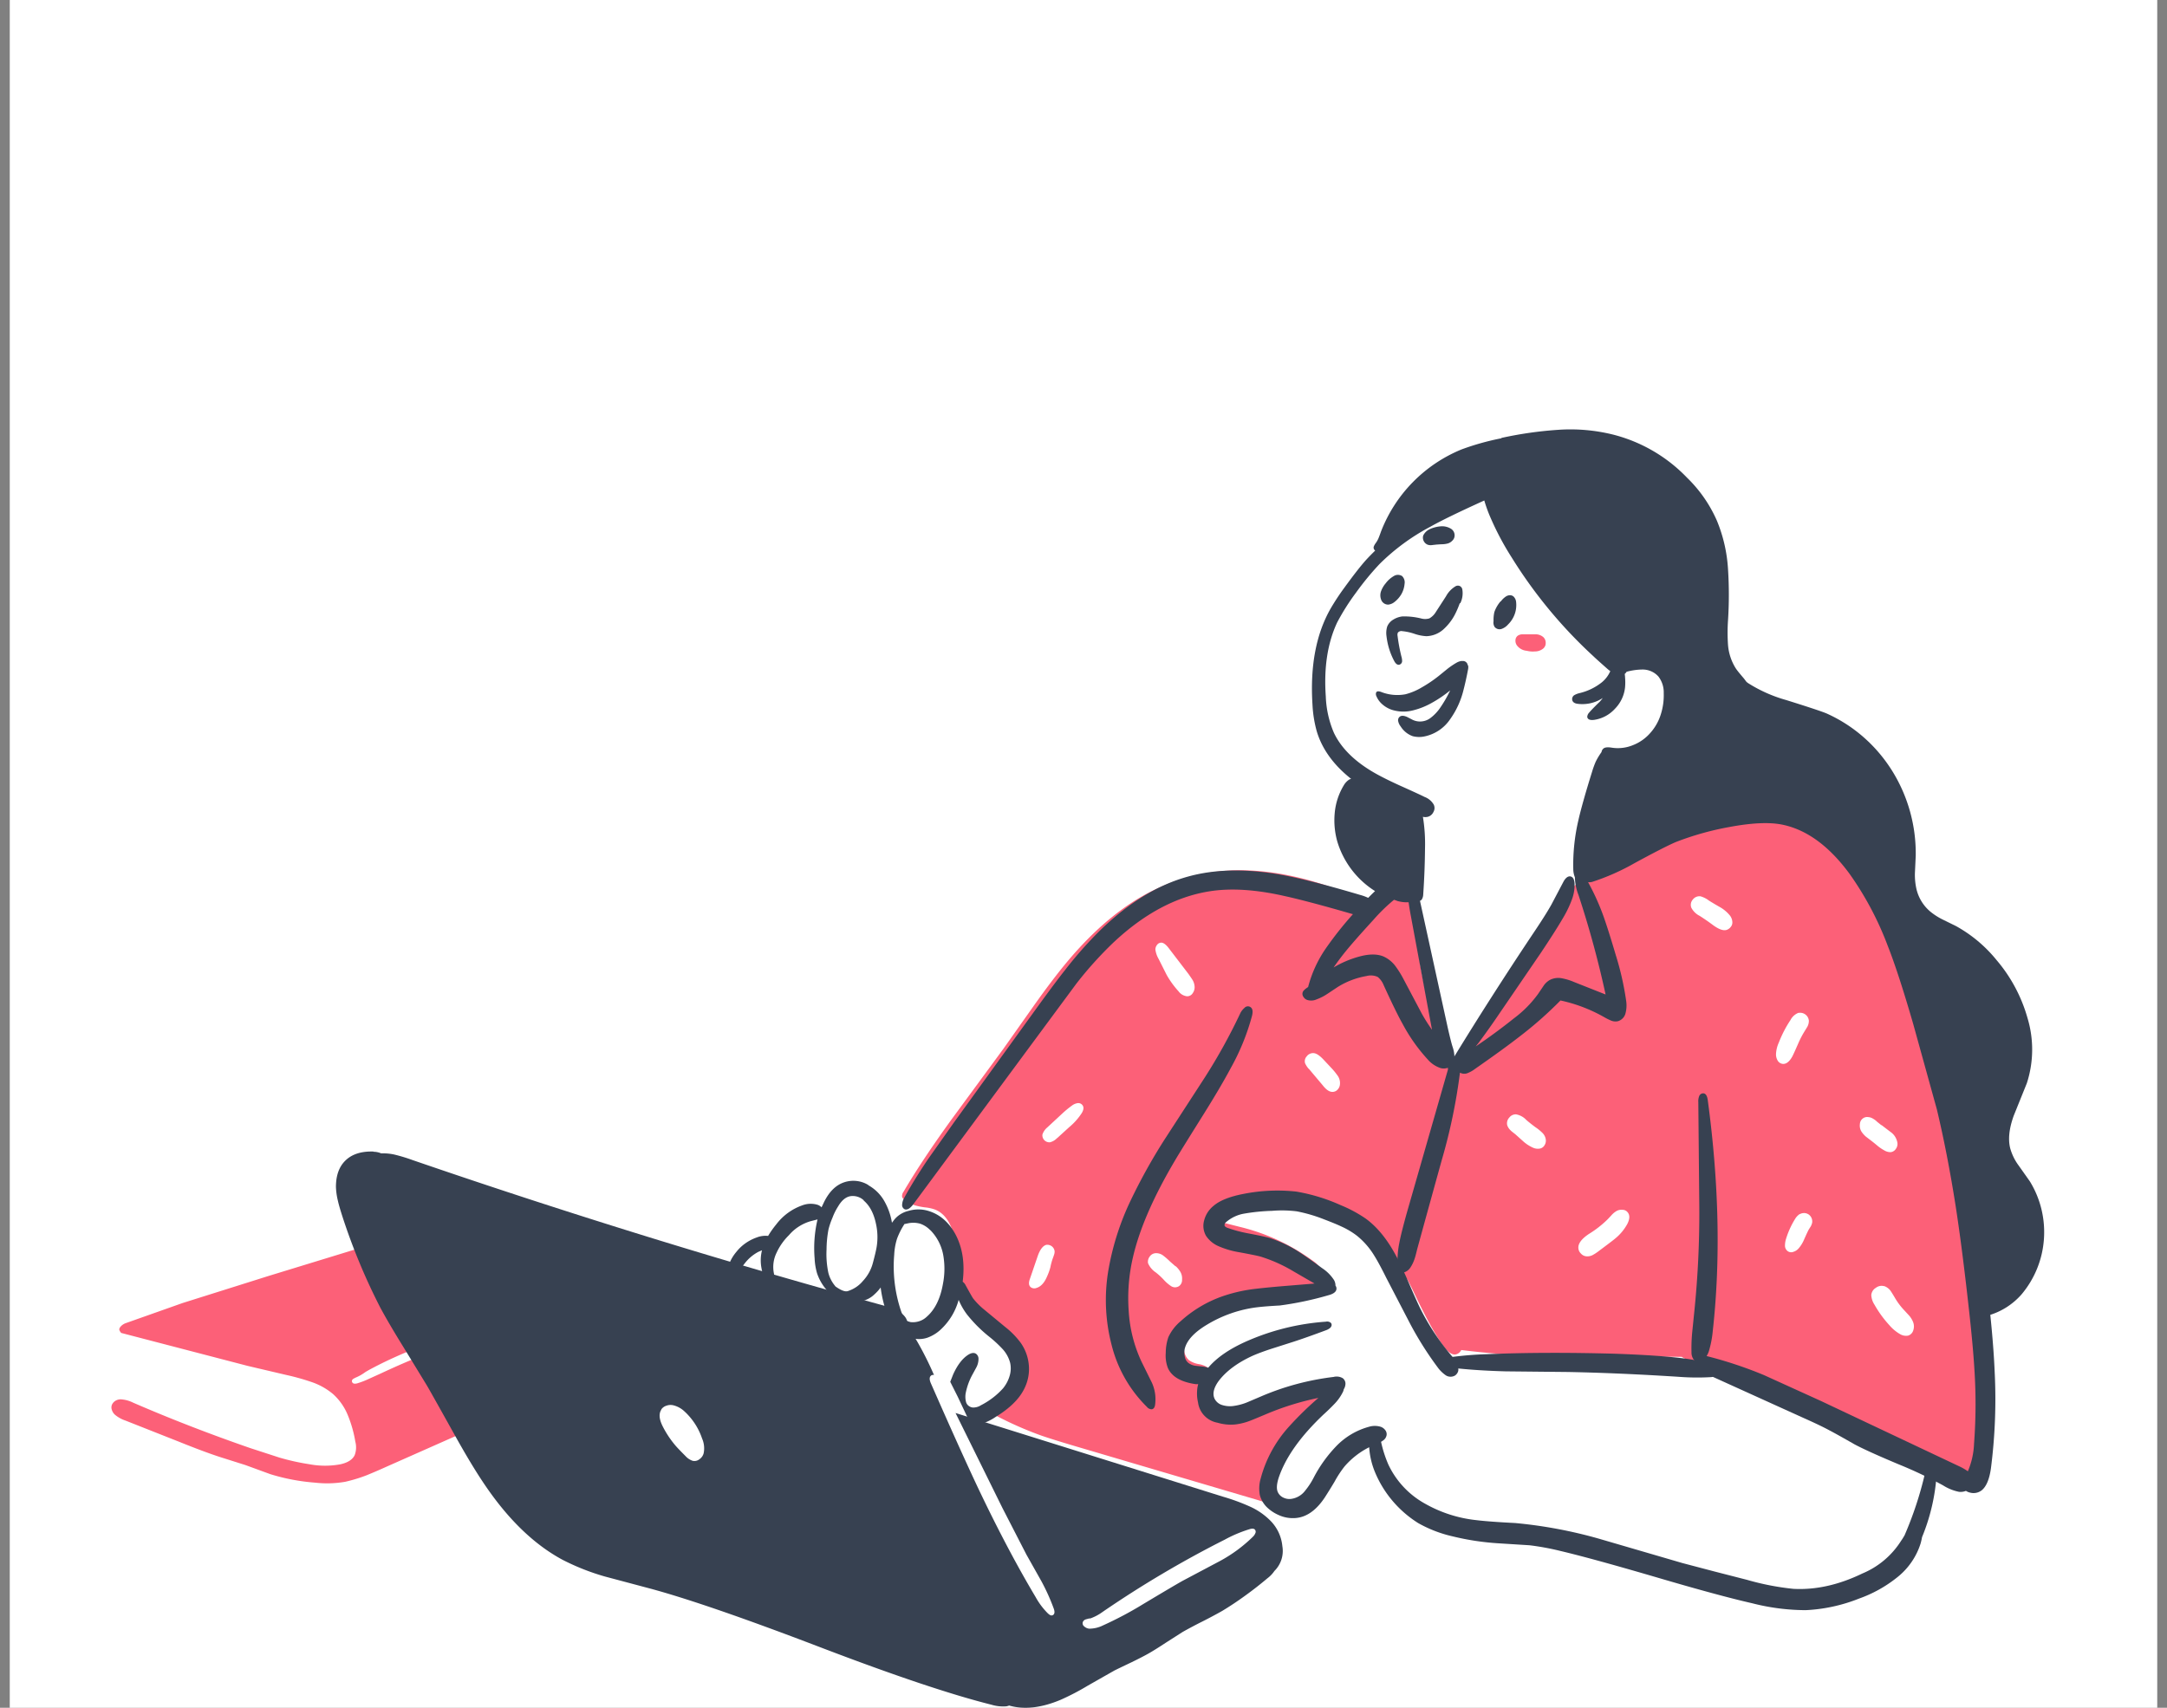 <svg xmlns="http://www.w3.org/2000/svg" xmlns:v="https://vecta.io/nano" width="222" height="175"><rect width="100%" height="100%" fill="#808080" stroke="none"/><style><![CDATA[.B{fill-rule:nonzero}]]></style><g fill-rule="evenodd"><g fill="#fff"><path d="M1 0h220v175H1z"></path><path d="M44.426 135.143a3.63 3.63 0 0 0-1.749-.423 6.65 6.65 0 0 0-2.748.83 20.87 20.87 0 0 1-2.682 1.204c-.842.25-2.041.32-3.598.212a45.58 45.58 0 0 1-4.514-.603l-2.465-.472-2.482-.374c-1.932-.172-3.57.045-4.914.651a2.41 2.41 0 0 0-.666-1.286c-.326-.37-.754-.641-1.233-.782a2.64 2.64 0 0 0-1.449 0 2.68 2.68 0 0 0-1.266.716c-.548.62-.875 1.397-.933 2.214-.067.554-.106 1.401-.117 2.54l-.183 2.311a3.95 3.95 0 0 0 .466 2.166c.31.531.949 1.097 1.916 1.693a52.35 52.35 0 0 0 10.611 5.047 22.7 22.7 0 0 0 3.831 1.026 10.48 10.48 0 0 0 3.914 0 5.59 5.59 0 0 0 3.232-1.775 5.28 5.28 0 0 0 1.116-2.702 12.45 12.45 0 0 0-.05-3.045 15.42 15.42 0 0 1 2.149-.862l2.182-.782c1.755-.728 2.882-1.705 3.382-2.931.211-.556.285-1.152.216-1.742a3.62 3.62 0 0 0-.633-1.661c-.339-.492-.797-.894-1.333-1.173h0zm80.032 17.317a7.28 7.28 0 0 0-2.462.417 19.81 19.81 0 0 0-2.278 1.001l-2.261 1.033-1.793.601a8.97 8.97 0 0 0-1.709.751c-.8.524-1.532 1.147-2.177 1.851a39.53 39.53 0 0 0-4.925-7.155l-2.127-2.452a15.27 15.27 0 0 1-1.843-2.668c-.276-.472-.426-1.005-.436-1.552a2.68 2.68 0 0 1 .268-.884l.402-.851a5.39 5.39 0 0 0 .452-2.451c-.026-.843-.208-1.674-.536-2.452-.536-1.312-1.503-2.685-2.898-4.119l-1.273-1.301a6.34 6.34 0 0 1-1.006-1.501c-.198-.483-.339-.986-.419-1.501l-.301-1.552a5.85 5.85 0 0 0-.804-1.868 4.53 4.53 0 0 0-1.44-1.401c-.798-.449-1.722-.625-2.63-.5a5.66 5.66 0 0 0-2.596.95 4.2 4.2 0 0 0-.821-2.001 3.92 3.92 0 0 0-1.575-1.268 2.13 2.13 0 0 0-.837-.5 1.92 1.92 0 0 0-1.29.05 2.37 2.37 0 0 0-.821.467 3.15 3.15 0 0 0-1.542 1.384 1.91 1.91 0 0 0-1.106-.117 2.91 2.91 0 0 0-1.591 1.034c-.101.11-.497.667-1.19 1.634-.142.232-.337.427-.569.567a1.79 1.79 0 0 1-.603.167 5.53 5.53 0 0 0-.636.051 2.46 2.46 0 0 0-1.189.601 7 7 0 0 0-.939 1c-.68.796-1.255 1.677-1.709 2.619-.252.653-.41 1.338-.468 2.035-.044.5-.062 1.206-.051 2.118l.034 4.853a3.18 3.18 0 0 0-1.826-.9 3.32 3.32 0 0 0-2.027.3c-.62.317-1.119.826-1.423 1.451a3.44 3.44 0 0 0-.318.868h-.117c-.406.005-.806.103-1.169.285a2.68 2.68 0 0 0-.925.765c-.258.366-.43.786-.502 1.228a2.96 2.96 0 0 0 .084 1.323 7.37 7.37 0 0 0 1.173 2.385 10.53 10.53 0 0 0 2.463 2.668c1.138.812 2.289 1.145 3.451 1.001l.704-.117a3.33 3.33 0 0 1 .67-.083 6.54 6.54 0 0 1 1.558.333 15.28 15.28 0 0 0 2.143.434l2.162.234 5.913.867 2.68.434a8.61 8.61 0 0 0 2.68-.101 4.87 4.87 0 0 0 2.396-1.267 3.25 3.25 0 0 0 1.072-2.335l3.919 6.972 3.601 7.138.939 1.885a5.65 5.65 0 0 0 1.34 1.584c1.384 1.112 3.384 1.379 5.996.801a38.64 38.64 0 0 0 5.428-1.818l5.159-2.118a37.64 37.64 0 0 0 4.908-2.585 11.28 11.28 0 0 0 1.909-1.468 5.33 5.33 0 0 0 1.341-1.935 3.92 3.92 0 0 0 .1-2.585c-.202-.862-.723-1.618-1.457-2.118a4.3 4.3 0 0 0-2.345-.668l.016.051zm-38.845-16.595a6.54 6.54 0 0 0 .636.434c.752.466 1.627.699 2.512.667a8.53 8.53 0 0 0 1.223-.183 8.28 8.28 0 0 1 1.223-.184 2.39 2.39 0 0 1 1.24.25 1.47 1.47 0 0 1 .49.342c.139.146.245.32.313.508a2.51 2.51 0 0 0-1.223.184 3.22 3.22 0 0 0-1.039.7 6.98 6.98 0 0 0-1.374 2.068 28.53 28.53 0 0 0-2.143 5.955l-8.711-.918-.838-.1.134-.517.804-3.953a17.85 17.85 0 0 0 .201-4.003 4.13 4.13 0 0 0 1.608.667 3.45 3.45 0 0 0 1.726-.133 3.19 3.19 0 0 0 1.441-.967 3.05 3.05 0 0 0 .67-1.334 2.31 2.31 0 0 0 1.106.517h0zm70.925-83.502c-2.349-.638-4.849-.434-7.499.61-1.979.783-4.126 2.13-6.445 4.042a29.03 29.03 0 0 0-3.56 3.514c-1.083 1.257-1.952 2.684-2.572 4.223a13.94 13.94 0 0 0-.907 4.373 16.39 16.39 0 0 0 .396 4.454 10.21 10.21 0 0 0 1.796 4.092 12 12 0 0 0 2.39 2.128l2.637 1.881a4.92 4.92 0 0 1 1.451 1.716 6.28 6.28 0 0 1 .33 2.359 114.05 114.05 0 0 1-.495 10.608 14.02 14.02 0 0 0-.098 1.996c0 .145.02.28.033.413l-4.945.924-2.307.346a5.06 5.06 0 0 0-2.077.941 5.18 5.18 0 0 0-1.599 2.491c-.059.175-.191.683-.396 1.518l-5.126-2.458c-1.242-.66-2.105-1.32-2.588-1.98a11.61 11.61 0 0 1-1.071-2.145 6.13 6.13 0 0 0-1.236-2.012 3.2 3.2 0 0 0-1.738-.809 3.19 3.19 0 0 0-1.888.331c-.589.33-1.091.793-1.468 1.353a20.09 20.09 0 0 0-1.022 1.782 44.48 44.48 0 0 1-2.867 4.784l-3.577 5.016c-1.196 1.661-2.208 3.448-3.017 5.329-.492 1.221-.662 2.255-.511 3.102a18.17 18.17 0 0 0-1.137 3.151c-.056.208-.172.732-.33 1.567a13.73 13.73 0 0 1-.396 1.567l-.824 2.128c-.471 1.477-.581 3.407-.33 5.791a6.17 6.17 0 0 0 .659 2.459 6.82 6.82 0 0 0 1.418 1.485l.906.726a4.13 4.13 0 0 0 1.022.528 3.21 3.21 0 0 0 3.759-1.583c.333.387.743.702 1.203.924.469.227.98.356 1.5.379a3.65 3.65 0 0 0 1.504-.265c.477-.193.908-.486 1.265-.857a3.9 3.9 0 0 0 2.176 1.996 2.92 2.92 0 0 0 .544.132 3.55 3.55 0 0 1-.132.28c-.163.315-.306.641-.429.974a3.9 3.9 0 0 0-.065 2.194 3.82 3.82 0 0 0 1.054 1.914c.122.122.33.29.577.511.196.162.373.344.528.545a3.04 3.04 0 0 1 .379.659l.33.71a3.7 3.7 0 0 0 1.125 1.223c.463.317.991.526 1.545.608a3.64 3.64 0 0 0 1.648-.181 3.43 3.43 0 0 0 1.402-.892c.131-.122.33-.33.56-.594a1.46 1.46 0 0 1 .659-.412c.539-.156 1.17.158 1.896.941-.704.907-1.301 1.892-1.78 2.936-.485 1.243-.546 2.359-.181 3.349a3.71 3.71 0 0 0 .989 1.469c.448.394.986.671 1.566.808a3.52 3.52 0 0 0 1.78-.066 3.38 3.38 0 0 0 1.517-.875 5.21 5.21 0 0 0 .857-1.155l.725-1.237a8.17 8.17 0 0 1 4.763-3.464c.883 2.023 2.187 3.834 3.824 5.312a12.04 12.04 0 0 0 5.687 2.969c.844.154 1.697.254 2.555.297l2.555.182c.923.088 2.104.275 3.544.561l4.714.875a3.65 3.65 0 0 0 .708.676c.594.411 1.268.693 1.979.824.373.076 1.094.172 2.159.28a36.26 36.26 0 0 1 9.229 2.227l2.588 1.039a19.15 19.15 0 0 0 2.638.825 11.34 11.34 0 0 0 6.329-.396c2.042-.668 3.823-1.96 5.093-3.696a12.61 12.61 0 0 0 1.648-3.167 26.03 26.03 0 0 0 .957-3.464c1.275-5.82 1.68-11.797 1.203-17.736l-.247-2.855c-.099-1.133-.148-2.089-.148-2.871 0-.684.054-1.816.164-3.399.099-1.452.138-2.584.115-3.399-.065-2.221-.565-4.817-1.5-7.786-1.856-5.947-4.625-11.568-8.208-16.663a39.97 39.97 0 0 0-6.264-7.193c-1.921-1.692-3.679-2.506-5.274-2.443a10.19 10.19 0 0 0-2.968.825c-1.295.518-2.307.786-2.967.808-.421.006-.841-.032-1.252-.116l-1.253-.263c-2.533-.515-4.649-.433-6.345.247a34.21 34.21 0 0 1 1.664-8.166 5.19 5.19 0 0 0 2.506-.231c.802-.287 1.537-.737 2.159-1.32 1.218-1.202 2.059-2.733 2.423-4.405.423-1.716.523-3.494.297-5.247a18.38 18.38 0 0 0-1.418-5.114c-1.242-2.796-3.28-5.661-6.115-8.595a25.66 25.66 0 0 0-3.247-2.87 12.23 12.23 0 0 0-3.807-1.897v.05zm-41.008 63.732a4.74 4.74 0 0 0-.989-2.31c-.185-.221-.395-.421-.626-.594a49.52 49.52 0 0 1 1.516-1.979c1.099-1.397 2.769-3.399 5.01-6.005a20.95 20.95 0 0 0 4.813 3.711c1.207.706 3.014 1.608 5.423 2.706l-.05.149a36.89 36.89 0 0 0-6.526 6.566c-1.141 1.459-2.663 3.597-4.566 6.418a14.49 14.49 0 0 1-.462-.198 3.78 3.78 0 0 0-.94-.33c-.476-.073-.962-.027-1.418.132a8.6 8.6 0 0 0-1.368.577 3.78 3.78 0 0 0-1.566-1.616 4.13 4.13 0 0 0 1.385-2.046 10.29 10.29 0 0 0 .429-2.541 12.48 12.48 0 0 0-.066-2.64z" class="B"></path></g><path d="M179.064 69.986c-.68-.475-1.309-1.023-1.878-1.634l-1.666-1.887-2.564-3.05c-.294-.337-.549-.479-.767-.387-.113.066-.204.166-.263.286a.69.69 0 0 0-.064.388 4.16 4.16 0 0 0 .441 1.972c.322.617.688 1.208 1.095 1.769l1.975 2.68.817 1.078c.257.371.455.78.588 1.213a4.05 4.05 0 0 1-.327 2.746c-.543 1.049-1.274 1.981-2.156 2.746-.457.427-2.373 1.938-5.747 4.533-2.341 1.811-4.039 3.513-5.095 5.107-.507.715-.853 1.538-1.012 2.41-.058.453-.013.915.13 1.348.123.42.368.791.703 1.062.473.351 1.051.519 1.633.471a6.86 6.86 0 0 0 1.78-.371c1.289-.421 2.545-.945 3.756-1.567l1.78-.893a5.55 5.55 0 0 1 1.862-.489c1.143-.068 2.449.365 3.919 1.298 1.988 1.316 3.776 2.928 5.307 4.785 1.099 1.28 2.552 3.219 4.36 5.813l3.413 5.173a30.08 30.08 0 0 1 2.645 5.578 34.47 34.47 0 0 1 1.355 5.881l.85 5.999.881 4.515c.237 1.186.622 2.336 1.143 3.421.485 1.065 1.286 1.945 2.286 2.511.558.286 1.166.455 1.788.499s1.246-.04 1.837-.246c1.235-.384 2.347-1.106 3.217-2.089a9.86 9.86 0 0 0 2.303-5.648c.156-2.09-.349-4.176-1.437-5.945l-1.143-1.618c-.391-.524-.684-1.118-.866-1.753-.239-.933-.119-2.055.359-3.37l1.339-3.32a11.18 11.18 0 0 0 .081-6.638c-.62-2.212-1.708-4.255-3.184-5.982a14.15 14.15 0 0 0-4.164-3.488l-1.372-.674a6.66 6.66 0 0 1-1.274-.825 4.3 4.3 0 0 1-1.388-2.259 6.53 6.53 0 0 1-.164-1.685l.082-1.735a16.01 16.01 0 0 0-2.423-8.738c-1.628-2.601-3.967-4.644-6.722-5.872-.479-.202-1.851-.657-4.115-1.365a14.67 14.67 0 0 1-3.936-1.753z" fill="#374151" class="B"></path><path d="M50.809 129.233a6.28 6.28 0 0 0-2.724-.825 21.1 21.1 0 0 0-2.975 0l-4.262.187a.9.9 0 0 0 .375-.273.81.81 0 0 0 .176-.411.72.72 0 0 0-.064-.323.79.79 0 0 0-.203-.269 1.21 1.21 0 0 0-.635-.311 3.42 3.42 0 0 0-1.421.202l-11.583 3.548-8.792 2.769-5.8 2.054a1.32 1.32 0 0 0-.501.311l-.1.109c.003.01.003.02 0 .03a.28.28 0 0 0-.078.166c-.006.062.01.123.045.177a.87.87 0 0 0 .15.217l12.953 3.376 3.978.934c.867.19 1.721.429 2.557.716a6.81 6.81 0 0 1 2.223 1.245 5.91 5.91 0 0 1 1.538 2.24c.342.851.588 1.732.735 2.629a2.26 2.26 0 0 1-.067 1.385c-.223.458-.708.769-1.454.933a8.63 8.63 0 0 1-3.159 0 23.68 23.68 0 0 1-3.092-.684l-3.009-.98c-4.187-1.452-8.182-3.002-11.984-4.651a3.25 3.25 0 0 0-1.12-.327 1.03 1.03 0 0 0-.578.078.95.95 0 0 0-.425.373.73.73 0 0 0-.067.575 1.19 1.19 0 0 0 .301.514 3.31 3.31 0 0 0 1.103.623l5.432 2.147c1.772.715 3.204 1.25 4.296 1.602l2.557.809 2.557.934a20.7 20.7 0 0 0 4.596.871 10.78 10.78 0 0 0 3.009-.078l.084-.015a15.51 15.51 0 0 0 2.19-.669 59.56 59.56 0 0 0 2.089-.902l14.742-6.533a8.46 8.46 0 0 0 .886-.436 2.43 2.43 0 0 0 .719-.622c.31-.428.444-1.065.401-1.914a13.76 13.76 0 0 0-.919-4.092 32.65 32.65 0 0 0-1.805-3.873 16.51 16.51 0 0 0-1.203-1.991c-.443-.629-1.017-1.168-1.688-1.587l.017.015zm-5.649 8.027a49.19 49.19 0 0 1 2.006-.514c.167-.021.274 0 .334.047s.067.139 0 .233a.68.68 0 0 1-.201.171c-.558.312-.979.536-1.27.669s-.642.274-1.053.42l-1.053.373c-1.226.436-2.886 1.141-4.981 2.116l-1.137.514a8.73 8.73 0 0 1-1.203.466c-.267.072-.441.038-.518-.108-.033-.059-.04-.127-.022-.19s.062-.117.122-.153a2.51 2.51 0 0 1 .368-.187c.303-.136.589-.302.852-.498.257-.165.796-.457 1.621-.871a45.28 45.28 0 0 1 6.134-2.489zm110.092-71.648a.82.82 0 0 0 .167.547 1.4 1.4 0 0 0 .999.53 2.47 2.47 0 0 0 .816.067 1.34 1.34 0 0 0 .883-.315c.078-.072.138-.159.179-.256a.7.7 0 0 0 .054-.307.76.76 0 0 0-.056-.314.77.77 0 0 0-.177-.266 1.19 1.19 0 0 0-.783-.298h-.866-.499a.89.89 0 0 0-.467.132.6.6 0 0 0-.186.218.61.61 0 0 0-.064.279v-.017zm27.678 17.892a11.43 11.43 0 0 0-5.396-.563 18.22 18.22 0 0 0-5.329 1.523 46.92 46.92 0 0 0-4.846 2.599l-4.764 2.764a1.24 1.24 0 0 1-.183.083l.084.165a2.89 2.89 0 0 0-1.133.645l-.3.281-.134-.264c-.356.235-.69.501-.999.795-.409.422-.762.894-1.049 1.407-.167.274-.443.801-.833 1.572-1.394 2.653-2.952 5.217-4.663 7.681l-1.182 1.688-.134.347-1.265 3.079a4.44 4.44 0 0 1-.283.513 1.21 1.21 0 0 1-.133.199.78.78 0 0 1-.117.149c.001.018-.005.035-.016.049a15.58 15.58 0 0 1-1.782 1.159l-.433-1.143c-1.126-3.018-1.973-6.132-2.532-9.302l-.883-6.041c-.009-.223-.037-.444-.083-.663a.96.96 0 0 0-.283-.547c-.31-.288-.789-.331-1.431-.116a6.89 6.89 0 0 0-1.066.431l-.234.265-1.366.033h-.383l-.733-.364c-5.062-2.119-9.614-3.013-13.656-2.682-2.612.218-5.157.938-7.494 2.119-2.931 1.49-5.762 3.856-8.493 7.101-.999 1.191-2.126 2.67-3.381 4.435l-3.214 4.552-5.296 7.217c-2.065 2.856-3.713 5.339-4.946 7.449-.116.151-.169.34-.15.529.023.073.068.138.126.188a.42.42 0 0 0 .207.093h.033a.44.44 0 0 0 .116.182.75.75 0 0 0 .333.133 1.56 1.56 0 0 0 .533.281c.327.092.662.158.999.199a4.27 4.27 0 0 1 .999.215c.977.373 1.644 1.311 1.998 2.814.033.141.211 1.289.533 3.443a8.85 8.85 0 0 0 1.033 3.244c.395.597.866 1.142 1.398 1.622l1.599 1.457c1.332 1.291 1.937 2.543 1.815 3.757-.122 1.168-.938 2.299-2.448 3.393-.443.331-.616.645-.516.911s.292.357.666.38c1.56.835 3.18 1.554 4.846 2.152.733.253 1.843.601 3.33 1.043l18.902 5.578c.435.149.889.238 1.348.265a7.93 7.93 0 0 1 0-.993c.158-2.251.796-4 1.915-5.247a.37.37 0 0 0 .051-.067 5.09 5.09 0 0 1 .15-.281 5.32 5.32 0 0 1 .999-1.191c.142-.133.542-.464 1.199-.993a12.05 12.05 0 0 0 1.499-1.424c.357-.42.473-.771.349-1.059-.166-.408-.644-.529-1.432-.364a20.38 20.38 0 0 0-5.445 2.086l-.15-.033c-.275-.043-.554-.06-.833-.049l-2.181.116a10.86 10.86 0 0 1-1.865-.067 1.35 1.35 0 0 1-.849-.38.67.67 0 0 1-.067-.1 2.98 2.98 0 0 1 .116-.761c.156-.453.266-.795.333-1.027.29-.917.199-1.582-.266-1.986a2.36 2.36 0 0 0-.999-.397c-.361-.059-.703-.201-1-.414a1.56 1.56 0 0 1-.388-.583c-.084-.22-.116-.458-.095-.692a3.26 3.26 0 0 1 .45-1.623 4.52 4.52 0 0 1 1.098-1.324c.908-.688 1.936-1.204 3.032-1.523a26.58 26.58 0 0 1 7.727-1.356 2.53 2.53 0 0 0 .999-.182.73.73 0 0 0 .183-.149.94.94 0 0 0 .516-.215 1.01 1.01 0 0 0 .333-.679 1.46 1.46 0 0 0-.15-.778 3.44 3.44 0 0 0-1.082-1.125 20.92 20.92 0 0 0-7.377-3.41l-1.566-.397a5 5 0 0 1-1.449-.663 2.37 2.37 0 0 1 .566-1.026c.27-.301.598-.543.967-.712a6.9 6.9 0 0 1 2.331-.547c3.688-.364 6.796.132 9.326 1.49.821.457 1.601.983 2.331 1.573a16.68 16.68 0 0 1 1.998 1.721 10.91 10.91 0 0 1 1.049 1.308c.178.34.361.721.55 1.143.273.556.625 1.069 1.05 1.523.239.441.478.915.716 1.423 1.29 2.715 2.334 4.574 3.131 5.578.357.44.692.663.999.663a.8.8 0 0 0 .329-.102.79.79 0 0 0 .255-.23c.032-.04.06-.084.083-.132 3.701.459 7.428.68 11.157.663l11.408.032a8.41 8.41 0 0 0 .566.298c1.21.481 1.954.757 2.232.828l.133.066a93.36 93.36 0 0 0 9.809 3.84c4.874 1.667 8.182 2.863 9.925 3.592a27.12 27.12 0 0 1 2.781 1.324 11.81 11.81 0 0 1 2.465 1.804c.467.463.857.711 1.166.744a1.13 1.13 0 0 0 .611-.147c.186-.105.338-.262.438-.449a3.41 3.41 0 0 0 .483-1.324c.666-3.74.711-8.154.134-13.241-.199-1.755-.522-3.962-.966-6.621l-1.083-6.621-.666-4.37c-.255-1.697-.516-3.143-.783-4.336-.4-1.846-.955-3.875-1.665-6.091-.467-1.424-1.166-3.41-2.098-5.959-1.11-3.035-2.026-5.351-2.747-6.951a38.14 38.14 0 0 0-3.664-6.506c-1.998-2.726-4.146-4.518-6.444-5.379l.033-.033zm-8.727 8.342a2.61 2.61 0 0 1 .883.448 31.89 31.89 0 0 0 1.116.662 3.65 3.65 0 0 1 .966.795 1.18 1.18 0 0 1 .301.695c.011.098.002.197-.026.29s-.077.182-.141.256c-.119.157-.29.269-.483.315-.333.066-.777-.105-1.332-.513a21.55 21.55 0 0 0-1.366-.944 1.94 1.94 0 0 1-.849-.827c-.055-.141-.07-.294-.044-.443a.83.83 0 0 1 .194-.401.84.84 0 0 1 .347-.269.86.86 0 0 1 .436-.063h0zm-19.584 22.677c.08-.108.187-.194.309-.252s.256-.085.391-.079a1.91 1.91 0 0 1 1.05.579c.256.222.56.464.915.728a4.58 4.58 0 0 1 .717.58 1.17 1.17 0 0 1 .366.761.88.88 0 0 1-.134.513c-.09.159-.239.278-.416.331a1.19 1.19 0 0 1-.783-.083 3.85 3.85 0 0 1-.949-.612l-.849-.761c-.266-.209-.433-.332-.5-.414a1.22 1.22 0 0 1-.333-.529.87.87 0 0 1 .011-.396.84.84 0 0 1 .19-.349l.016-.016zm29.626-10.725a.9.9 0 0 1 .956.44c.06.11.098.23.109.354a1.24 1.24 0 0 1-.15.613l-.333.546a9.62 9.62 0 0 0-.633 1.241c-.29.663-.483 1.086-.583 1.275-.31.563-.666.811-1.033.745a.7.7 0 0 1-.283-.127.69.69 0 0 1-.199-.237 1.24 1.24 0 0 1-.15-.663 3.17 3.17 0 0 1 .283-1.142 12.11 12.11 0 0 1 1.199-2.317 1.55 1.55 0 0 1 .833-.745l-.017.017zm8.526 11.503a65.9 65.9 0 0 0 .999.761 1.68 1.68 0 0 1 .616 1.076.85.85 0 0 1-.166.596c-.057.089-.133.165-.222.222s-.19.094-.294.109a1.2 1.2 0 0 1-.666-.182 4.22 4.22 0 0 1-.666-.447c-.277-.232-.49-.405-.634-.513l-.582-.447a2.43 2.43 0 0 1-.484-.563 1.19 1.19 0 0 1-.133-.728.76.76 0 0 1 .333-.596c.152-.102.336-.144.516-.116a1.03 1.03 0 0 1 .499.165 1.99 1.99 0 0 1 .433.331c.1.076.24.192.416.331h.033zm.25 16.486a1.38 1.38 0 0 1 .666.496 14.96 14.96 0 0 1 .449.728c.255.434.556.84.9 1.208l.55.596a2.29 2.29 0 0 1 .416.696 1.24 1.24 0 0 1 0 .827c-.038.125-.107.239-.199.332a.79.79 0 0 1-.334.198 1.2 1.2 0 0 1-.832-.165c-.41-.241-.775-.549-1.082-.91a11.32 11.32 0 0 1-1.516-2.086 1.97 1.97 0 0 1-.333-.993.95.95 0 0 1 .467-.746.98.98 0 0 1 .412-.187.97.97 0 0 1 .454.022l-.017-.016zm-8.643-7.366a.93.93 0 0 1 .466-.116c.162.008.317.059.45.149a.87.87 0 0 1 .299.38c.062.152.079.318.051.48a1.61 1.61 0 0 1-.133.348l-.2.315c-.067.109-.227.453-.483 1.026a3.37 3.37 0 0 1-.583.944c-.139.155-.317.269-.516.331a.6.6 0 0 1-.583-.067c-.087-.062-.157-.145-.206-.239a.68.68 0 0 1-.077-.307c-.001-.212.027-.424.083-.629a8.73 8.73 0 0 1 .949-2.119c.119-.205.284-.381.483-.512v.016zm-18.169-.447c.102-.002.203.019.296.062s.173.107.237.186c.243.288.233.689-.033 1.208-.322.587-.758 1.105-1.283 1.523-.1.088-.644.503-1.632 1.241-.189.148-.389.281-.599.397a1.16 1.16 0 0 1-.666.149.83.83 0 0 1-.566-.281.85.85 0 0 1-.266-.58c-.024-.455.331-.929 1.066-1.423a10.79 10.79 0 0 0 1.915-1.49 15.76 15.76 0 0 0 .433-.464 2.18 2.18 0 0 1 .483-.397 1.03 1.03 0 0 1 .616-.132h0zm-45.446-22.362a9.33 9.33 0 0 1-1.249-1.721l-.816-1.622c-.172-.296-.286-.622-.333-.96a.77.77 0 0 1 .166-.48c.049-.07.113-.128.189-.168a.54.54 0 0 1 .245-.064c.209 0 .449.165.716.496l2.065 2.699c.21.298.35.503.416.612a1.49 1.49 0 0 1 .217.662 1.02 1.02 0 0 1-.183.696.66.66 0 0 1-.246.244.67.67 0 0 1-.336.087c-.171-.018-.337-.072-.486-.157a1.24 1.24 0 0 1-.381-.339l.017.016zm-12.474 15.013a1.46 1.46 0 0 1-.732.43.72.72 0 0 1-.31-.046c-.098-.038-.188-.096-.261-.173s-.128-.166-.162-.266a.72.72 0 0 1-.032-.31 1.61 1.61 0 0 1 .499-.728l1.499-1.39a9.88 9.88 0 0 1 .999-.828c.164-.133.358-.225.566-.265a.55.55 0 0 1 .308.024.53.53 0 0 1 .242.191c.144.199.116.463-.083.795a6.43 6.43 0 0 1-1.299 1.456l-1.216 1.109h-.017zm25.779-7.102a2.43 2.43 0 0 1-.366-.563c-.037-.122-.042-.253-.013-.378a.73.73 0 0 1 .18-.334.78.78 0 0 1 .292-.248c.117-.057.245-.086.375-.084.29 0 .633.226 1.033.645l.899.96c.224.245.43.505.616.778.176.287.236.63.166.96a.92.92 0 0 1-.249.43.71.71 0 0 1-.45.199c-.333.023-.666-.191-1.033-.662l-1.449-1.721v.016zm-13.622 20.227a2.59 2.59 0 0 1 .467.563 1.36 1.36 0 0 1 .183.811.76.76 0 0 1-.301.663.74.74 0 0 1-.832 0 3.83 3.83 0 0 1-.666-.563 6.98 6.98 0 0 0-.883-.828 2.19 2.19 0 0 1-.8-.944.86.86 0 0 1 .006-.346.87.87 0 0 1 .144-.316.8.8 0 0 1 .236-.242.81.81 0 0 1 .314-.122c.153-.019.31-.006.458.037s.287.114.408.211a7.4 7.4 0 0 1 .699.612l.549.48.017-.016zm-12.406-1.54a.95.95 0 0 1-.067.397c-.023.076-.067.206-.134.381-.098.287-.177.58-.233.877-.085.317-.197.627-.333.927-.278.662-.644 1.059-1.099 1.192a.6.6 0 0 1-.583-.083c-.199-.166-.227-.448-.083-.845l.833-2.433c.233-.619.516-.97.849-1.06a.76.76 0 0 1 .56.147c.079.059.145.135.195.22a.75.75 0 0 1 .094.279h0z" fill="#fc6078" class="B"></path><g fill="#374151" class="B"><path d="M127.489 103.285a1.74 1.74 0 0 0-.465.63 58.04 58.04 0 0 1-3.61 6.517l-4.076 6.285a58.11 58.11 0 0 0-3.626 6.551 27.23 27.23 0 0 0-2.196 7.098c-.394 2.487-.269 5.027.366 7.463.6 2.409 1.855 4.608 3.627 6.352a.61.61 0 0 0 .221.176.62.62 0 0 0 .278.057c.189-.043.307-.216.333-.515a4.1 4.1 0 0 0-.333-2.206l-1.048-2.123a14.19 14.19 0 0 1-1.331-5.257 18.38 18.38 0 0 1 .432-5.455c.665-2.908 2.119-6.247 4.359-10.017.222-.389 1.186-1.948 2.894-4.676 1.176-1.882 2.102-3.458 2.778-4.727a23.4 23.4 0 0 0 2.163-5.307c.124-.475.073-.786-.15-.929-.095-.064-.21-.091-.324-.076a.47.47 0 0 0-.292.159h0zm26.334-58.376c-1.393.272-2.762.654-4.092 1.144-1.884.772-3.59 1.921-5.012 3.376a14.87 14.87 0 0 0-3.256 5.082c-.043.133-.117.332-.216.58-.075.195-.176.379-.299.547-.089.117-.162.245-.216.381a.37.37 0 0 0 .15.398c-.333.332-.665.664-.965.995-.533.597-1.253 1.52-2.163 2.77-.508.688-.981 1.402-1.414 2.139-1.508 2.621-2.135 5.921-1.881 9.901a12.42 12.42 0 0 0 .433 2.703c.533 1.791 1.675 3.395 3.427 4.81l.1.083a.65.65 0 0 0-.199.066c-.225.15-.414.348-.549.581-.52.857-.839 1.821-.932 2.819a8.01 8.01 0 0 0 .267 2.969c.634 2.094 2.004 3.89 3.859 5.058l-.133.132a17.43 17.43 0 0 0-.566.564 4.82 4.82 0 0 0-.815-.298c-3.834-1.139-6.768-1.869-8.8-2.19-3.327-.506-6.266-.406-8.817.299-3.128.853-6.15 2.706-9.066 5.555a40.92 40.92 0 0 0-3.543 4.013c-.721.907-1.791 2.344-3.211 4.312l-8.151 11.277-2.695 3.814c-.966 1.435-1.781 2.761-2.446 3.98a1.48 1.48 0 0 0-.199.647c-.015.098 0 .199.045.288a.49.49 0 0 0 .205.21c.243.099.527-.05.848-.449l13.391-18.126 3.36-4.544a38.67 38.67 0 0 1 3.777-4.195c3.136-2.952 6.408-4.705 9.815-5.257 2.196-.357 4.78-.196 7.752.481 1.598.351 3.926.97 6.987 1.857-.991 1.103-1.913 2.266-2.762 3.483a12.44 12.44 0 0 0-1.83 3.98c-.333.215-.526.401-.565.564a.53.53 0 0 0 .1.464c.087.141.224.248.382.299a1.36 1.36 0 0 0 .965-.067 5.12 5.12 0 0 0 1.098-.564l1.048-.696c.904-.566 1.91-.948 2.962-1.128.382-.104.789-.069 1.148.099a2.07 2.07 0 0 1 .599.83c.841 1.846 1.495 3.184 1.963 4.013a17.57 17.57 0 0 0 2.546 3.598 2.95 2.95 0 0 0 1.331.896c.247.063.508.052.748-.033a.77.77 0 0 0 0 .182l-4.159 14.495c-.421 1.501-.693 2.58-.815 3.234a9.16 9.16 0 0 0-.183 2.321.84.84 0 0 0 .06.361.85.85 0 0 0 .206.303.55.55 0 0 0 .566 0 1.19 1.19 0 0 0 .482-.431 3.71 3.71 0 0 0 .432-.912c.057-.156.143-.481.267-.994a3274.93 3274.93 0 0 1 2.512-9.105 58.02 58.02 0 0 0 1.863-8.955.92.92 0 0 0 .732.067 3.28 3.28 0 0 0 .832-.465c1.996-1.392 3.51-2.493 4.541-3.3 1.484-1.132 2.884-2.368 4.192-3.698a15.78 15.78 0 0 1 4.508 1.725c.215.123.437.234.665.331a1.17 1.17 0 0 0 .716.067c.194-.059.37-.168.507-.316s.233-.331.275-.53a3.14 3.14 0 0 0 .067-1.178c-.226-1.601-.582-3.182-1.065-4.726-.566-1.913-1.01-3.305-1.331-4.179-.42-1.142-.926-2.252-1.515-3.317a1.08 1.08 0 0 0 .433-.033c1.51-.491 2.964-1.136 4.342-1.924 2.096-1.138 3.515-1.863 4.259-2.172 1.765-.681 3.593-1.192 5.456-1.526 2.262-.422 4.047-.505 5.356-.249 2.517.498 4.83 2.178 6.937 5.042 1.616 2.276 2.929 4.751 3.909 7.363.723 1.824 1.594 4.494 2.612 8.01l2.429 8.774c.721 3.018 1.364 6.329 1.929 9.934.433 2.81.866 6.161 1.298 10.05.333 2.919.549 5.301.648 7.148a53.94 53.94 0 0 1-.067 7.132c-.036.97-.251 1.926-.632 2.819a5.76 5.76 0 0 0-.931-.531l-14.107-6.667-5.839-2.653c-1.912-.796-3.88-1.45-5.889-1.957.097-.156.175-.323.233-.497.202-.676.336-1.371.399-2.073.808-7.253.636-15.147-.516-23.682-.057-.397-.189-.62-.399-.663-.103-.016-.208.005-.297.06s-.154.139-.186.238a1.4 1.4 0 0 0-.083.581l.1 10.696c.027 3.567-.14 7.132-.499 10.68l-.216 2.123a16.78 16.78 0 0 0-.083 2.139c-.012.286.077.567.25.796a.88.88 0 0 0 .116.083c-.034.206.006.419.116.597.283.36.664.63 1.098.779l9.915 4.494c1.141.508 2.036.936 2.661 1.277.566.298 1.408.768 2.529 1.41.887.476 2.412 1.166 4.575 2.073a43.58 43.58 0 0 1 4.508 2.139 4.85 4.85 0 0 0 1.63.663 1.43 1.43 0 0 0 .716-.099c.131.087.278.15.433.182a1.36 1.36 0 0 0 .628.017c.207-.043.403-.134.569-.266.466-.386.776-1.133.931-2.239a55.48 55.48 0 0 0 .383-9.9c-.109-2.611-.414-5.917-.915-9.917a156.22 156.22 0 0 0-2.595-15.771c-.455-1.991-1.026-4.202-1.714-6.634l-1.929-6.551c-.866-2.852-1.553-4.914-2.063-6.186-.757-1.85-1.664-3.636-2.712-5.34a21.65 21.65 0 0 0-4.258-5.124c-1.897-1.592-3.898-2.516-6.005-2.77-1.017-.128-2.045-.128-3.061 0-.775.099-1.787.288-3.028.564a31.73 31.73 0 0 0-4.575 1.277 37.24 37.24 0 0 0-5.323 2.752c2.542-2.389 5.22-4.63 8.018-6.716.856-.64 1.448-1.102 1.781-1.376.577-.477 1.112-1.005 1.597-1.575 1.122-1.369 1.589-2.745 1.397-4.13a6.98 6.98 0 0 0-.233-1.078l-.333-1.061c-.021-.1-.041-.196-.067-.282.301.026.604.004.898-.067a3.21 3.21 0 0 0-.616-1.111c-.376-.441-.665-.786-.815-1.028a5.28 5.28 0 0 1-.765-2.339c-.059-.85-.059-1.703 0-2.553a40.8 40.8 0 0 0 0-5.208c-.099-1.721-.487-3.415-1.149-5.008a13.88 13.88 0 0 0-3.044-4.378 15.93 15.93 0 0 0-7.536-4.411c-1.869-.468-3.8-.636-5.722-.497a39.26 39.26 0 0 0-5.773.829l.017.033zm-1.78 6.319c.179.628.401 1.243.665 1.841.611 1.409 1.334 2.768 2.162 4.063a48.39 48.39 0 0 0 8.368 10.116c.157.156.622.574 1.397 1.26.116.103.224.189.333.266-.194.444-.49.836-.865 1.144a5.82 5.82 0 0 1-2.295 1.111 1.92 1.92 0 0 0-.516.199.47.47 0 0 0-.198.229c-.04.096-.046.202-.018.302.056.199.243.331.565.365a3.78 3.78 0 0 0 2.579-.613v-.016c-.103.144-.215.282-.333.414-.508.488-.874.865-1.098 1.128a.69.69 0 0 0-.183.431c.043.255.283.355.716.298a3.57 3.57 0 0 0 2.129-1.144c.585-.598.948-1.375 1.031-2.206.028-.326.028-.653 0-.979 0-.136-.026-.262-.032-.381.076-.058.139-.131.182-.215.527-.146 1.068-.224 1.614-.232a2.16 2.16 0 0 1 .912.182c.288.126.544.313.751.548.366.487.554 1.084.533 1.691a6.43 6.43 0 0 1-.299 2.172c-.216.699-.579 1.343-1.065 1.891a4.53 4.53 0 0 1-1.78 1.261c-.683.283-1.432.375-2.163.265-.456-.077-.756-.04-.899.116a.54.54 0 0 0-.166.331 6.84 6.84 0 0 0-.599.995c-.142.33-.263.667-.366 1.011-.665 2.132-1.131 3.779-1.397 4.942-.39 1.652-.57 3.346-.533 5.042.002.29.058.576.167.846.014.619.138 1.231.366 1.808 1.104 3.349 2.032 6.753 2.778 10.199l-3.227-1.277a5.81 5.81 0 0 0-1.248-.382 1.88 1.88 0 0 0-1.232.167 1.92 1.92 0 0 0-.665.63l-.549.812a11.63 11.63 0 0 1-2.461 2.488c-1.287 1.03-2.596 1.992-3.926 2.886a10.44 10.44 0 0 0 .333-.414 81.95 81.95 0 0 0 2.08-2.935l4.258-6.235c1.065-1.592 1.869-2.864 2.413-3.814.291-.511.542-1.043.748-1.592a4.29 4.29 0 0 0 .299-1.691c-.024-.456-.174-.704-.449-.747-.233-.023-.456.143-.665.498l-1.248 2.371c-.399.719-1.054 1.752-1.963 3.101-2.822 4.23-5.489 8.398-8.002 12.504.01-.021.015-.043.016-.066a3.44 3.44 0 0 0-.183-.93c-.109-.331-.275-.989-.499-1.973l-2.845-13.001a.42.42 0 0 0 .183-.133c.096-.16.148-.343.15-.531a79.45 79.45 0 0 0 .183-4.71 17.19 17.19 0 0 0-.216-3.234 1.04 1.04 0 0 0 .499 0c.128-.034.247-.096.348-.183s.18-.194.234-.314a.82.82 0 0 0 .107-.369c.005-.13-.02-.258-.074-.377-.213-.367-.548-.649-.948-.795-.299-.156-1.175-.558-2.628-1.211-1.087-.498-1.952-.935-2.596-1.31-1.972-1.152-3.325-2.501-4.059-4.047-.507-1.182-.788-2.447-.832-3.732-.208-2.952.18-5.478 1.165-7.578.563-1.066 1.208-2.086 1.929-3.052.738-1.03 1.544-2.011 2.413-2.935 1.532-1.52 3.281-2.806 5.19-3.815 1.109-.626 2.961-1.527 5.556-2.703l-.032-.05zm-8.95 41.079c.392.12.803.171 1.214.149.06.451.142.956.249 1.51l2.147 11.559c-.38-.533-.73-1.087-1.049-1.659l-1.913-3.615a9.82 9.82 0 0 0-.831-1.31c-.312-.401-.718-.72-1.181-.929-.665-.276-1.507-.266-2.562.033-.893.251-1.749.619-2.545 1.094a27.18 27.18 0 0 1 1.082-1.46c.608-.763 1.606-1.901 2.994-3.416a17.96 17.96 0 0 1 1.913-1.891l.199-.166.266.083.017.017zm.499-33.301c-.125-.07-.268-.104-.412-.098s-.283.051-.403.131c-.317.186-.595.434-.815.73-.2.231-.357.494-.466.779-.115.293-.115.62 0 .912a.76.76 0 0 0 .716.497 1.2 1.2 0 0 0 .599-.232c.302-.224.556-.506.748-.829a2.56 2.56 0 0 0 .333-1.062.89.89 0 0 0-.033-.45.9.9 0 0 0-.249-.378h-.017zm2.911-4.793c-.306.129-.554.365-.699.663a.76.76 0 0 0 .05.564.77.77 0 0 0 .416.381c.145.047.299.059.449.033l.449-.05c.067 0 .26-.023.582-.033.197-.004.392-.032.582-.083a1.02 1.02 0 0 0 .449-.282c.133-.121.216-.286.233-.464.018-.161-.014-.323-.091-.465a.8.8 0 0 0-.341-.331 1.74 1.74 0 0 0-.915-.216 3.34 3.34 0 0 0-1.165.282h0zm3.261 13.516a1.38 1.38 0 0 0-.549.182c-.325.188-.637.399-.931.63l-.899.73c-.551.438-1.134.831-1.746 1.178-.518.31-1.078.545-1.663.696-.844.157-1.716.07-2.512-.249-.21-.067-.356-.073-.433 0s-.126.265 0 .497c.133.3.333.566.582.78a2.82 2.82 0 0 0 1.148.613c.664.176 1.364.176 2.029 0 .664-.168 1.301-.425 1.896-.763.664-.369 1.293-.796 1.88-1.277-.286.606-.619 1.188-.998 1.741-.279.421-.628.79-1.031 1.095a1.77 1.77 0 0 1-1.431.314 1.72 1.72 0 0 1-.482-.182l-.449-.232c-.333-.156-.599-.172-.765-.05-.075.057-.131.134-.16.223s-.032.184-.005.274a1.28 1.28 0 0 0 .25.514 2.41 2.41 0 0 0 1.231.995c.353.091.721.108 1.081.05a4.19 4.19 0 0 0 1.553-.609 4.17 4.17 0 0 0 1.192-1.165c.649-.909 1.118-1.934 1.38-3.018.167-.641.322-1.344.466-2.107.022-.109.027-.221.016-.331-.009-.05-.032-.095-.066-.132-.003-.054-.02-.105-.05-.15a.49.49 0 0 0-.516-.232l-.016-.016zm3.959-6.103a3.42 3.42 0 0 0-.632 1.094c-.067.305-.095.617-.083.929a.86.86 0 0 0 .1.581.64.64 0 0 0 .33.227c.132.039.272.035.401-.012a1.57 1.57 0 0 0 .665-.464c.301-.295.53-.655.672-1.051s.19-.82.144-1.238c-.017-.222-.118-.431-.283-.581-.096-.073-.212-.114-.333-.116a.8.8 0 0 0-.383.1c-.221.138-.413.318-.565.531h-.033zm-4.126.199a2.31 2.31 0 0 0 .216-1.393.48.48 0 0 0-.266-.381c-.067-.028-.138-.041-.21-.038a.5.5 0 0 0-.206.054 2.68 2.68 0 0 0-.998 1.045l-1.031 1.592a1.83 1.83 0 0 1-.666.663 1.51 1.51 0 0 1-.815.017 7.17 7.17 0 0 0-1.963-.216c-.332.041-.65.153-.931.332-.279.163-.496.413-.616.712-.096.323-.119.663-.067.995.1.869.359 1.712.765 2.488.167.331.356.471.565.414a.38.38 0 0 0 .187-.133.39.39 0 0 0 .08-.214 1.59 1.59 0 0 0-.067-.465c-.178-.704-.311-1.419-.399-2.139-.024-.112-.013-.228.033-.331a.45.45 0 0 1 .204-.138c.079-.027.164-.031.245-.012.419.041.832.131 1.231.266a4.53 4.53 0 0 0 1.232.249 2.73 2.73 0 0 0 1.713-.664c.47-.416.864-.91 1.165-1.459.215-.405.398-.827.549-1.261l.05.017z"></path><path d="M175.934 140.804c.09-.23-.033-.46-.366-.69-.588-.416-1.539-.712-2.859-.886-1.719-.23-4.157-.399-7.312-.509-4.844-.131-9.204-.115-13.079.049a35.23 35.23 0 0 0-3.507.279l-.116-.131a24.15 24.15 0 0 1-3.207-4.859c-.244-.504-.615-1.33-1.113-2.478-.466-1.084-.842-1.904-1.13-2.462-.953-1.904-2.061-3.316-3.324-4.236-.8-.55-1.658-1.012-2.56-1.379-1.45-.657-2.98-1.126-4.553-1.395a17.82 17.82 0 0 0-5.385.23c-1.451.274-2.499.695-3.141 1.264a2.8 2.8 0 0 0-.914 1.428 2.05 2.05 0 0 0-.074.823 2.06 2.06 0 0 0 .257.785 2.92 2.92 0 0 0 1.329 1.084c.676.289 1.384.493 2.111.607 1.186.22 1.904.367 2.16.443a15.52 15.52 0 0 1 3.39 1.526l2.127 1.231-2.991.247c-1.486.121-2.586.236-3.324.328a15.85 15.85 0 0 0-3.225.771 12.53 12.53 0 0 0-4.171 2.511c-.54.448-.971 1.009-1.264 1.642a5.06 5.06 0 0 0-.266 1.608 3.55 3.55 0 0 0 .216 1.543c.39.886 1.332 1.439 2.826 1.658a2.14 2.14 0 0 0 .283 0 3.25 3.25 0 0 0-.067.279c-.089.534-.072 1.081.05 1.608a2.41 2.41 0 0 0 .656 1.355 2.46 2.46 0 0 0 1.338.713 4.79 4.79 0 0 0 1.795.181c.524-.061 1.038-.188 1.528-.378.1-.033.594-.235 1.48-.607a28.57 28.57 0 0 1 5.534-1.74 34.36 34.36 0 0 0-3.025 2.955c-1.378 1.521-2.37 3.344-2.892 5.319a3.63 3.63 0 0 0-.083 1.691 2.71 2.71 0 0 0 .698 1.214 4.02 4.02 0 0 0 1.18.804 3.5 3.5 0 0 0 1.778.329c1.121-.087 2.118-.788 2.992-2.101a55.89 55.89 0 0 0 .997-1.609 11.1 11.1 0 0 1 1.03-1.575 8.19 8.19 0 0 1 2.526-1.97 7.98 7.98 0 0 0 .599 2.561c.896 2.151 2.446 3.975 4.437 5.22a13.11 13.11 0 0 0 3.557 1.362c1.548.376 3.128.612 4.72.706l3.125.197a26.88 26.88 0 0 1 3.19.591c2.118.501 5.387 1.399 9.806 2.692 4.266 1.257 7.534 2.143 9.805 2.659a22.31 22.31 0 0 0 5.484.706 16.86 16.86 0 0 0 5.451-1.182c1.39-.491 2.687-1.206 3.839-2.117 1.171-.9 2.035-2.131 2.477-3.53.06-.216.111-.435.15-.656a20.33 20.33 0 0 0 1.495-6.468.96.96 0 0 0-.067-.541c-.036-.069-.087-.128-.151-.174a.52.52 0 0 0-.213-.089.55.55 0 0 0-.225-.006.53.53 0 0 0-.207.088c-.169.185-.284.412-.332.657a36.72 36.72 0 0 1-2.094 6.352c-.13.22-.232.394-.332.526a8.59 8.59 0 0 1-3.988 3.382c-2.416 1.171-4.77 1.696-7.063 1.575-1.604-.164-3.189-.472-4.737-.919l-3.324-.853-3.307-.87-8.493-2.479a47.33 47.33 0 0 0-8.641-1.624c-1.784-.09-3.114-.189-3.989-.296a13.54 13.54 0 0 1-5.284-1.707 8.92 8.92 0 0 1-3.723-3.989c-.326-.751-.576-1.532-.748-2.331a1.48 1.48 0 0 0 .2-.131.86.86 0 0 0 .238-.234.87.87 0 0 0 .128-.308c.015-.095.01-.193-.016-.286a.67.67 0 0 0-.133-.255.97.97 0 0 0-.466-.329 2.06 2.06 0 0 0-1.18 0 7.34 7.34 0 0 0-3.357 1.986 13.95 13.95 0 0 0-2.294 3.185 7.57 7.57 0 0 1-.897 1.379c-.336.449-.838.751-1.396.837a1.4 1.4 0 0 1-.814-.115c-.256-.111-.462-.309-.582-.558-.156-.328-.132-.798.067-1.444.698-2.112 2.249-4.301 4.653-6.566a20.21 20.21 0 0 0 1.048-1.018 4.81 4.81 0 0 0 .848-1.165 1.06 1.06 0 0 0 .132-.361c.093-.144.15-.307.167-.476.018-.123.003-.249-.044-.364s-.123-.217-.222-.293a1.25 1.25 0 0 0-.46-.16c-.163-.022-.329-.012-.487.029-2.567.308-5.075.982-7.445 2.002l-1.429.608c-.474.19-.971.317-1.479.377a2.69 2.69 0 0 1-1.081-.115 1.27 1.27 0 0 1-.45-.251 1.28 1.28 0 0 1-.313-.406c-.223-.503-.077-1.106.431-1.806.776-1.017 1.945-1.882 3.507-2.593.555-.24 1.239-.492 2.061-.755l2.11-.673c.873-.284 1.97-.673 3.29-1.165a1.36 1.36 0 0 0 .466-.263.5.5 0 0 0 .133-.246.35.35 0 0 0-.008-.129.33.33 0 0 0-.059-.117.55.55 0 0 0-.241-.128.57.57 0 0 0-.274-.003 24.31 24.31 0 0 0-8.078 1.986c-1.79.787-3.12 1.701-3.988 2.741a2.57 2.57 0 0 0-.582-.131l-.765-.082a1.56 1.56 0 0 1-.665-.279 1.05 1.05 0 0 1-.382-.656 1.86 1.86 0 0 1 0-.821c.222-.862.986-1.683 2.293-2.462a13.03 13.03 0 0 1 4.654-1.707c.608-.098 1.536-.18 2.775-.246a33.37 33.37 0 0 0 4.986-1.051c.541-.141.821-.367.83-.656.009-.118-.027-.234-.1-.328a1.14 1.14 0 0 0-.15-.575 4.18 4.18 0 0 0-1.213-1.214c-1.085-.797-1.933-1.388-2.543-1.773a12.92 12.92 0 0 0-2.808-1.313c-.376-.108-1.107-.269-2.194-.476a13.89 13.89 0 0 1-2.16-.574c-.177-.066-.277-.148-.299-.247a.39.39 0 0 1 .035-.181.4.4 0 0 1 .114-.147 3.81 3.81 0 0 1 1.894-.886 20.05 20.05 0 0 1 2.808-.279 12.35 12.35 0 0 1 2.543.049c.944.183 1.867.452 2.759.804.831.317 1.429.564 1.795.739.58.258 1.127.583 1.628.968a7.8 7.8 0 0 1 1.728 1.97c.332.525.754 1.303 1.264 2.33l2.492 4.794a34.61 34.61 0 0 0 2.875 4.515 3.61 3.61 0 0 0 .715.672.9.9 0 0 0 .477.156.91.91 0 0 0 .486-.123.82.82 0 0 0 .332-.476.75.75 0 0 0 0-.246c1.456.149 3.08.248 4.869.296l6.365.065c3.448.066 7.226.23 11.334.493 1.117.086 2.239.097 3.357.032.316-.042.539-.147.615-.311zm-86.989-19.377a2.91 2.91 0 0 0-1.189-.408c-.425-.048-.856-.004-1.26.13-.849.279-1.538.95-2.067 2.014l-.264.558a1.03 1.03 0 0 0-.414-.263 2.44 2.44 0 0 0-1.571.062 5.73 5.73 0 0 0-2.647 1.936 9.69 9.69 0 0 0-.844 1.193 2.46 2.46 0 0 0-1.157.155c-.84.295-1.57.811-2.101 1.488a4.31 4.31 0 0 0-.992 2.293c-.033.289-.028.58.017.868l.132.62a.79.79 0 0 0 .117.371c.031.04.074.072.124.091s.104.025.157.018a.35.35 0 0 0 .157-.029c.049-.021.092-.055.125-.095a.78.78 0 0 0 .066-.512c-.056-.774.275-1.606.992-2.494.366-.469.834-.86 1.373-1.147l.364-.155a4.25 4.25 0 0 0-.049 1.844 4.77 4.77 0 0 0 .198.76.93.93 0 0 0 .155.38.99.99 0 0 0 .308.286.48.48 0 0 0 .182.035.48.48 0 0 0 .182-.035c.056-.016.108-.045.15-.082a.38.38 0 0 0 .099-.135c.043-.098.06-.205.049-.311l-.049-.356a3.3 3.3 0 0 1 .264-2.123 6.09 6.09 0 0 1 1.274-1.813c.566-.669 1.331-1.166 2.2-1.426l.727-.186a12.87 12.87 0 0 0-.298 3.998 6.37 6.37 0 0 0 .248 1.518 5.02 5.02 0 0 0 .976 1.704c.246.277.529.522.844.729a1.64 1.64 0 0 0 .198.109c.463.183.955.287 1.456.31a3.3 3.3 0 0 0 1.059.015c.518-.104.991-.353 1.356-.713.235-.21.446-.444.628-.697a12.51 12.51 0 0 0 .844 3.207 1.47 1.47 0 0 0 .284.549c.134.162.301.297.493.397a.59.59 0 0 0 .182.046l.166.186a2.83 2.83 0 0 0 1.108.759c.555.19 1.165.19 1.72 0a4 4 0 0 0 1.456-.93 6.45 6.45 0 0 0 1.737-2.944 6.81 6.81 0 0 0 .86 1.503 14.21 14.21 0 0 0 2.317 2.308 12.36 12.36 0 0 1 1.29 1.193 3.35 3.35 0 0 1 .81 1.457 2.64 2.64 0 0 1-.066 1.363c-.135.449-.36.869-.662 1.24-.634.705-1.402 1.294-2.266 1.735-.242.158-.532.24-.827.233a.84.84 0 0 1-.467-.199.75.75 0 0 1-.245-.422c-.074-.316-.074-.644 0-.96a6.58 6.58 0 0 1 .628-1.72l.447-.821c.143-.275.217-.577.214-.884a.61.61 0 0 0-.064-.274.65.65 0 0 0-.184-.222c-.209-.146-.487-.109-.827.109-.585.382-1.092 1.049-1.521 1.999l-.299.759.778 1.55 1.059 2.247.281.573a2.69 2.69 0 0 0 .943-.031 5.16 5.16 0 0 0 1.572-.728c1.423-.868 2.393-1.808 2.911-2.82.398-.755.575-1.594.513-2.433a4.67 4.67 0 0 0-.827-2.34c-.454-.613-.993-1.165-1.605-1.642l-2.249-1.86a7.42 7.42 0 0 1-1.026-1.054c-.076-.103-.331-.549-.761-1.332a.99.99 0 0 0-.315-.388c.234-1.859-.009-3.471-.728-4.835-.683-1.27-1.626-2.081-2.829-2.432-.636-.186-1.316-.186-1.952 0-.639.141-1.2.5-1.572 1.007l-.033.047-.132.17c-.118-.74-.364-1.457-.728-2.122a4.3 4.3 0 0 0-1.687-1.72l-.017-.031zm6.369 4.633a4.9 4.9 0 0 1 1.323 2.588c.163.965.154 1.941-.033 2.898-.264 1.518-.816 2.644-1.654 3.378a2.01 2.01 0 0 1-.758.459 2.1 2.1 0 0 1-.897.098c-.261-.061-.507-.166-.728-.31a4.22 4.22 0 0 0-.215-.697 14.28 14.28 0 0 1-.744-5.889 6.5 6.5 0 0 1 .282-1.628c.19-.519.439-1.018.744-1.487v-.031l.446-.093a2.63 2.63 0 0 1 1.174.047 2.58 2.58 0 0 1 1.043.666h.016zm-6.831-3.036c.619.527 1.035 1.323 1.257 2.386a6.27 6.27 0 0 1 .066 2.387c-.066.38-.194.917-.381 1.612a4.28 4.28 0 0 1-1.026 1.859c-.398.482-.939.843-1.555 1.039-.281.081-.705-.085-1.274-.496v-.016c-.343-.404-.586-.875-.711-1.379a9.31 9.31 0 0 1-.182-2.386 11.45 11.45 0 0 1 .198-2.046 8.02 8.02 0 0 1 .413-1.209c.146-.394.334-.773.563-1.131.419-.723.915-1.085 1.488-1.085a1.69 1.69 0 0 1 .618.11 1.61 1.61 0 0 1 .524.324v.031z"></path><path d="M38.278 118.004c-1.226-.044-2.177.249-2.851.881s-1.011 1.545-1.011 2.742c.019.499.091.995.215 1.479.066.309.206.791.414 1.446 1.043 3.236 2.346 6.381 3.895 9.405.575 1.075 1.359 2.415 2.353 4.022l2.436 3.988c.199.333 1.138 2.005 2.818 5.019 1.127 2.027 2.11 3.667 2.95 4.919 2.462 3.7 5.18 6.348 8.154 7.943a23.84 23.84 0 0 0 4.293 1.696l4.492 1.196c3.836 1.02 9.692 3.036 17.569 6.05 7.59 2.902 13.447 4.869 17.568 5.899a4.14 4.14 0 0 0 1.508.166 1.37 1.37 0 0 0 .298-.083c1.547.443 3.315.244 5.304-.598a25.21 25.21 0 0 0 2.767-1.446l2.718-1.545c.243-.122.829-.404 1.757-.847.729-.355 1.31-.653 1.74-.897s1.017-.609 1.757-1.097l1.741-1.113a48.05 48.05 0 0 1 2.038-1.08 50.13 50.13 0 0 0 2.022-1.08 32.77 32.77 0 0 0 2.37-1.579 37.25 37.25 0 0 0 2.254-1.762c.278-.208.518-.46.713-.747l.032-.033a2.88 2.88 0 0 0 .693-1.161c.135-.436.165-.899.087-1.349a4.28 4.28 0 0 0-1.161-2.542 6.99 6.99 0 0 0-2.271-1.562 20.78 20.78 0 0 0-2.652-.964l-27.397-8.575 4.807 9.738 2.453 4.77 1.524 2.708c.494.909.921 1.854 1.276 2.825.122.333.093.565-.083.665s-.331 0-.531-.183c-.49-.493-.908-1.051-1.243-1.662-1.856-3.113-3.756-6.702-5.701-10.768-1.218-2.56-2.891-6.265-5.022-11.118-.175-.399-.172-.664.017-.814a.33.33 0 0 1 .143-.061c.052-.008.105-.005.155.012a33.57 33.57 0 0 0-1.741-3.473c-.296-.505-.629-.989-.994-1.446a1.28 1.28 0 0 0 .004-.519 1.29 1.29 0 0 0-.202-.478c-.244-.338-.578-.603-.961-.764-.396-.18-.806-.324-1.227-.432-16.132-4.421-32.236-9.394-48.313-14.923-.613-.224-1.238-.412-1.873-.565a5.32 5.32 0 0 0-1.326-.116c-.247-.106-.511-.162-.779-.167v-.016zm73.373 47.86c.455-.157.886-.381 1.276-.665 4.012-2.754 8.204-5.236 12.547-7.428.817-.447 1.678-.809 2.569-1.08.232-.067.398-.057.497.033.05.049.083.112.095.181a.33.33 0 0 1-.029.201.99.99 0 0 1-.248.366 14.97 14.97 0 0 1-3.382 2.493l-3.762 1.995c-.431.233-1.785 1.031-4.061 2.393a37.16 37.16 0 0 1-4.16 2.21c-.437.218-.92.332-1.408.333-.192-.02-.373-.101-.514-.233-.071-.052-.122-.126-.146-.21s-.02-.174.013-.255a.47.47 0 0 1 .115-.154.46.46 0 0 1 .167-.095c.066-.023.208-.06.431-.116v.033zm-43.905-21.437c.129-.183.316-.318.53-.382.212-.077.442-.094.663-.05.442.101.848.319 1.177.631.826.757 1.448 1.712 1.807 2.775.21.475.268 1.004.165 1.513a1.05 1.05 0 0 1-.431.615.81.81 0 0 1-.329.164c-.12.028-.246.029-.367.002-.272-.093-.517-.253-.712-.465-.552-.554-.912-.93-1.077-1.13-.506-.601-.94-1.259-1.293-1.961-.354-.718-.398-1.277-.133-1.679v-.033z"></path></g></g></svg>